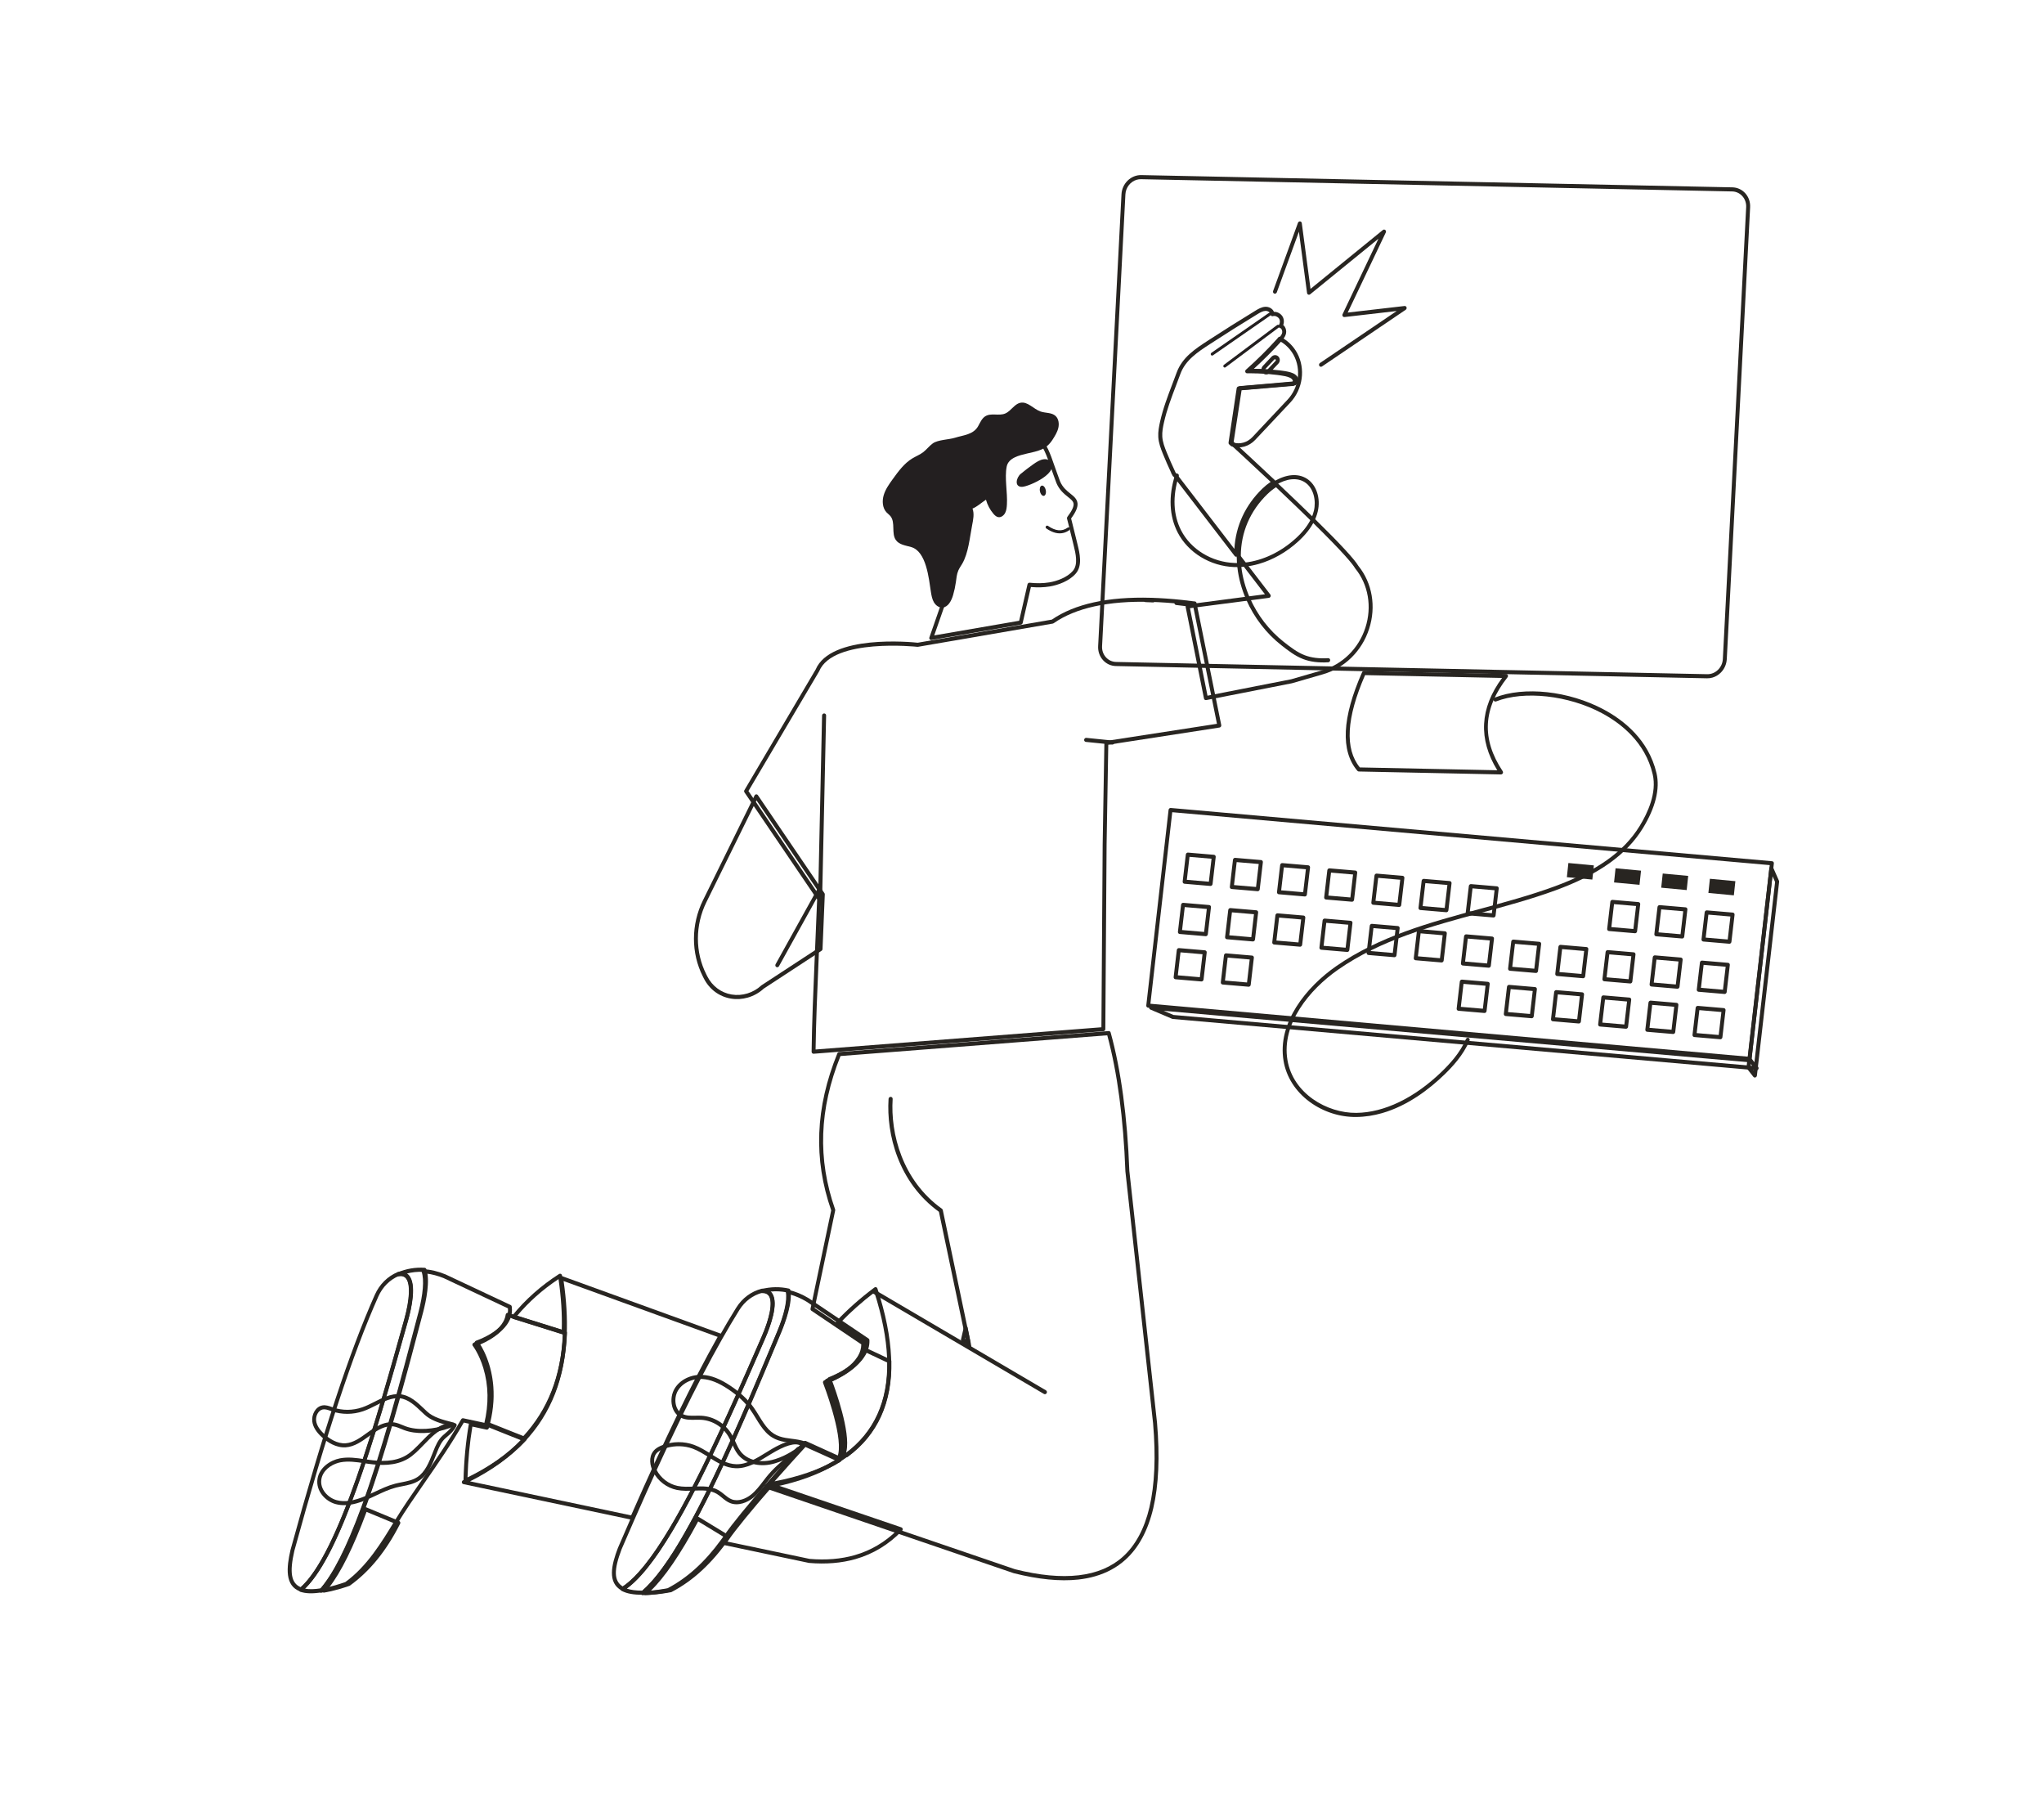 <?xml version="1.0" encoding="UTF-8"?> <svg xmlns="http://www.w3.org/2000/svg" width="629" height="555" viewBox="0 0 629 555" fill="none"> <path d="M526.974 208.471C526.433 208.627 525.867 208.701 525.294 208.689L343.399 204.92C341.857 204.888 340.437 204.233 339.404 203.073C338.371 201.914 337.848 200.39 337.933 198.782L345.115 59.771C345.286 56.452 348.016 53.806 351.204 53.871L533.099 57.639C534.641 57.671 536.062 58.329 537.094 59.486C538.127 60.646 538.65 62.17 538.565 63.778L531.381 202.789C531.298 204.396 530.62 205.897 529.469 207.009C528.747 207.711 527.892 208.208 526.974 208.471ZM349.817 55.303C347.903 55.852 346.432 57.644 346.321 59.796L339.14 198.806C339.073 200.077 339.487 201.283 340.305 202.201C341.12 203.118 342.244 203.637 343.463 203.661L525.358 207.429C526.577 207.455 527.75 206.984 528.659 206.102C529.567 205.219 530.106 204.036 530.169 202.764L537.351 63.753C537.417 62.482 537.004 61.277 536.186 60.358C535.371 59.442 534.247 58.922 533.028 58.899L351.135 55.132C350.681 55.122 350.238 55.182 349.817 55.303Z" fill="#282521"></path> <path d="M462.062 238.244C462.005 238.261 461.947 238.27 461.887 238.269L418.138 237.362C417.974 237.357 417.819 237.285 417.712 237.161C412.483 231.033 412.97 220.828 419.156 206.828C419.261 206.591 419.489 206.44 419.737 206.446L463.485 207.353C463.715 207.357 463.916 207.499 464.009 207.713C464.102 207.927 464.064 208.183 463.915 208.371C456.35 217.948 455.863 227.403 462.421 237.272C462.549 237.466 462.559 237.722 462.445 237.933C462.363 238.086 462.222 238.199 462.062 238.244ZM418.464 236.109L460.762 236.984C454.864 227.423 455.357 217.878 462.23 208.58L420.078 207.707C414.342 220.856 413.798 230.41 418.464 236.109Z" fill="#282521"></path> <path d="M336.959 484.98C335.329 485.447 333.602 485.781 331.78 485.978C326.193 486.583 319.537 485.927 312 484.028C311.984 484.025 311.97 484.019 311.954 484.016L235.573 457.929C235.321 457.843 235.158 457.593 235.174 457.315C235.186 457.085 235.315 456.881 235.504 456.774C235.567 456.738 235.638 456.71 235.709 456.698C244.187 455.18 251.283 452.694 256.801 449.306C257.361 448.96 257.753 448.275 257.97 447.262C259.296 440.976 253.354 425.683 253.295 425.528C253.232 425.366 253.237 425.182 253.31 425.018C253.383 424.857 253.517 424.73 253.68 424.672C253.773 424.638 263.039 421.277 264.77 415.467C264.951 414.86 265.043 414.24 265.046 413.616L249.684 403.27C249.477 403.131 249.379 402.873 249.433 402.62L255.785 372.379C250.272 356.569 250.894 340.765 257.683 324.072C257.776 323.845 257.982 323.689 258.217 323.671L341.166 317.222C341.447 317.201 341.699 317.381 341.776 317.659C344.972 329.263 346.908 343.593 347.532 360.251L356.046 437.692C356.94 448.146 356.554 456.998 354.896 464.022C353.276 470.878 350.397 476.213 346.337 479.878C343.728 482.231 340.586 483.939 336.959 484.98ZM312.346 482.801C327.355 486.576 338.528 485.275 345.555 478.932C349.412 475.451 352.157 470.345 353.713 463.759C355.338 456.873 355.716 448.158 354.836 437.862L346.32 360.413C346.319 360.398 346.318 360.383 346.317 360.368C345.707 344.026 343.828 329.95 340.734 318.523L258.65 324.904C252.105 341.204 251.564 356.641 256.99 372.08C257.028 372.191 257.036 372.311 257.011 372.431L250.71 402.431L265.991 412.725C266.149 412.831 266.247 413.011 266.256 413.212C266.295 414.086 266.184 414.962 265.931 415.811C264.268 421.393 256.883 424.741 254.659 425.637C255.791 428.643 260.425 441.504 259.157 447.499C258.863 448.884 258.271 449.858 257.392 450.397C252.265 453.545 245.827 455.928 238.232 457.498L312.346 482.801ZM245.435 446.76C245.238 446.817 245.023 446.772 244.866 446.619C244.624 446.383 244.619 445.984 244.854 445.726C244.854 445.726 244.856 445.725 244.856 445.723C244.954 445.614 245.046 445.512 245.131 445.42L245.175 445.373C245.41 445.116 245.795 445.099 246.035 445.335C246.275 445.571 246.28 445.971 246.045 446.228L245.728 446.577C245.645 446.666 245.544 446.729 245.435 446.76ZM298.234 413.814C298.087 413.856 297.932 413.841 297.794 413.768L296.021 412.806C295.781 412.676 295.661 412.393 295.725 412.114L296.569 408.447C296.635 408.157 296.885 407.945 297.17 407.941C297.454 407.935 297.698 408.136 297.755 408.424L298.685 413.055C298.734 413.296 298.642 413.549 298.45 413.7C298.384 413.755 298.312 413.792 298.234 413.814ZM297.017 411.897L297.225 412.009L297.116 411.468L297.017 411.897Z" fill="#282521"></path> <path d="M390.028 115.145C389.911 115.179 389.79 115.198 389.665 115.203C389.266 115.213 388.889 115.063 388.609 114.778C388.329 114.491 388.175 114.105 388.176 113.691C388.177 113.277 388.337 112.879 388.62 112.577L391.28 109.749C391.563 109.448 391.942 109.275 392.34 109.261C392.739 109.25 393.116 109.401 393.396 109.686C393.676 109.97 393.83 110.359 393.829 110.773C393.826 111.188 393.668 111.585 393.385 111.886L390.728 114.714C390.531 114.923 390.289 115.07 390.028 115.145ZM392.264 110.533C392.224 110.545 392.175 110.569 392.131 110.616L389.471 113.444C389.399 113.521 389.387 113.61 389.385 113.657C389.386 113.704 389.397 113.791 389.467 113.867C389.54 113.942 389.624 113.949 389.67 113.948C389.714 113.946 389.799 113.935 389.874 113.856L392.531 111.029C392.606 110.95 392.617 110.862 392.617 110.815C392.616 110.769 392.605 110.681 392.535 110.606C392.462 110.531 392.377 110.522 392.332 110.524C392.317 110.521 392.293 110.525 392.264 110.533Z" fill="#282521"></path> <path d="M387.363 173.502C385.982 173.898 384.585 174.177 383.195 174.332C382.484 174.412 381.772 174.458 381.076 174.472C380.596 174.48 380.199 174.478 379.827 174.463C372.429 174.205 365.587 170.02 362.395 163.802C359.804 158.752 359.527 152.645 361.594 146.141C361.699 145.808 362.043 145.619 362.36 145.717C362.676 145.815 362.846 146.167 362.741 146.499C360.781 152.668 361.032 158.439 363.467 163.185C366.466 169.033 372.919 172.969 379.91 173.211C380.261 173.224 380.638 173.227 381.095 173.218C381.754 173.205 382.433 173.16 383.108 173.086C388.572 172.476 394.098 169.855 398.669 165.706C400.845 163.733 402.442 161.701 403.421 159.665C403.821 158.836 404.127 157.991 404.326 157.153C405.052 154.133 404.316 150.143 401.507 148.355C399.178 146.872 395.93 147.191 392.594 149.228C392.3 149.408 391.933 149.309 391.773 149.011C391.61 148.713 391.718 148.326 392.01 148.149C395.747 145.865 399.449 145.548 402.165 147.278C405.112 149.152 406.482 153.322 405.499 157.417C405.276 158.349 404.941 159.283 404.498 160.196C403.447 162.384 401.746 164.552 399.447 166.638C395.842 169.911 391.661 172.27 387.363 173.502Z" fill="#282521"></path> <path d="M408.872 203.741C408.832 203.752 408.788 203.76 408.743 203.762C405.796 203.947 403.189 203.615 400.996 202.766C398.486 201.796 396.357 200.124 394.296 198.508C389.672 194.874 385.941 190.033 383.509 184.514C382.067 181.25 381.147 177.875 380.771 174.489C380.655 173.432 380.592 172.368 380.585 171.319C380.581 170.97 380.854 170.672 381.191 170.659C381.529 170.646 381.806 170.917 381.807 171.267C381.813 172.269 381.873 173.29 381.983 174.301C382.345 177.558 383.232 180.806 384.621 183.953C386.975 189.293 390.58 193.971 395.054 197.486C397.047 199.051 399.105 200.668 401.456 201.576C403.491 202.362 405.93 202.673 408.71 202.496C409.047 202.475 409.329 202.743 409.337 203.093C409.347 203.396 409.146 203.662 408.872 203.741Z" fill="#282521"></path> <path d="M382.952 137.386C381.666 137.755 380.292 137.747 378.978 137.32C378.899 137.294 378.826 137.252 378.764 137.195L378.247 136.717C378.099 136.58 378.028 136.372 378.059 136.162L380.565 119.445C380.61 119.146 380.849 118.917 381.137 118.891L397.68 117.502C397.735 117.445 397.783 117.381 397.807 117.325C397.839 117.256 397.862 117.174 397.815 117.034C397.711 116.732 397.34 116.386 396.913 116.196C396.047 115.811 395.053 115.644 394.112 115.506C393.765 115.455 393.424 115.407 393.084 115.364C392.146 115.243 391.196 115.142 390.264 115.066C389.894 115.037 389.523 115.009 389.153 114.988C387.785 114.902 386.422 114.856 384.985 114.85C384.587 114.848 384.184 114.849 383.779 114.853C383.526 114.856 383.303 114.691 383.223 114.444C383.14 114.197 383.218 113.918 383.414 113.744C386.684 110.849 389.842 107.723 392.797 104.461C393.008 104.232 393.183 104.025 393.339 103.83C393.522 103.598 393.829 103.523 394.08 103.649C394.225 103.721 394.364 103.796 394.505 103.872C395.479 104.417 396.371 105.096 397.158 105.897C397.941 106.691 398.615 107.602 399.166 108.608C401.796 113.467 400.933 119.734 397.063 123.851L386.263 135.342C385.319 136.343 384.174 137.035 382.952 137.386ZM379.491 136.149C381.583 136.778 383.837 136.142 385.405 134.473L396.205 122.983C399.69 119.275 400.467 113.633 398.099 109.258C397.605 108.352 396.997 107.531 396.29 106.814C395.589 106.1 394.797 105.493 393.932 105.006C393.847 105.106 393.755 105.208 393.659 105.313C391.048 108.196 388.278 110.976 385.412 113.587C386.732 113.6 387.997 113.646 389.264 113.724C389.64 113.746 390.019 113.775 390.399 113.804C391.352 113.884 392.318 113.986 393.273 114.107C393.618 114.151 393.969 114.198 394.321 114.25C395.341 114.4 396.424 114.583 397.422 115.026C397.996 115.283 398.702 115.823 398.96 116.568C399.108 116.996 399.084 117.434 398.897 117.836C398.75 118.156 398.518 118.392 398.31 118.579C398.208 118.671 398.083 118.727 397.949 118.737L381.686 120.103L379.307 135.976L379.491 136.149Z" fill="#282521"></path> <path d="M406.653 112.822C406.405 112.893 406.136 112.796 405.993 112.564C405.816 112.274 405.906 111.881 406.191 111.688L429.811 95.69L413.746 97.545C413.528 97.572 413.318 97.471 413.194 97.287C413.073 97.101 413.059 96.861 413.157 96.653L424.199 73.44L403.187 90.541C403.015 90.681 402.787 90.718 402.59 90.639C402.392 90.561 402.25 90.375 402.221 90.155L399.714 71.276L392.912 89.936C392.791 90.267 392.441 90.441 392.127 90.328C391.813 90.215 391.658 89.854 391.777 89.523L399.428 68.541C399.528 68.268 399.79 68.094 400.064 68.117C400.339 68.139 400.559 68.355 400.596 68.641L403.285 88.885L425.539 70.772C425.766 70.587 426.078 70.586 426.294 70.766C426.51 70.945 426.575 71.263 426.448 71.528L414.729 96.166L432.214 94.148C432.494 94.114 432.751 94.285 432.838 94.559C432.925 94.833 432.818 95.14 432.578 95.302L406.826 112.743C406.771 112.777 406.712 112.805 406.653 112.822Z" fill="#282521"></path> <path d="M339.682 317.246C339.644 317.257 339.603 317.263 339.564 317.267L338.219 317.372L250.389 324.202C250.223 324.216 250.061 324.156 249.941 324.04C249.821 323.924 249.755 323.759 249.757 323.587C249.846 315.467 250.269 305.042 250.77 293.246L250.966 288.582C251.13 284.705 251.298 280.737 251.459 276.729L246.998 270.157L229.095 243.79C228.957 243.589 228.951 243.316 229.08 243.097L251.002 205.979C255.636 195.1 280.482 197.539 282.408 197.746L323.694 190.631C330.711 185.8 340.983 183.54 354.223 183.919C354.957 183.941 355.71 183.969 356.521 184.009C357.365 184.052 358.137 184.097 358.881 184.151C360.459 184.258 362.112 184.404 363.785 184.585C365.043 184.719 366.308 184.872 367.548 185.035L367.565 185.033C367.87 184.995 368.147 185.2 368.209 185.509L375.813 223.063C375.848 223.235 375.81 223.417 375.712 223.564C375.613 223.712 375.458 223.811 375.29 223.836L341.051 229.126L340.532 259.757L340.138 316.62C340.143 316.916 339.948 317.169 339.682 317.246ZM250.979 322.895L338.938 316.056L339.326 259.786L339.853 228.596C339.86 228.28 340.09 228.009 340.391 227.962L374.497 222.692L367.119 186.252C365.966 186.103 364.792 185.963 363.624 185.837C361.964 185.66 360.329 185.514 358.764 185.408C358.025 185.356 357.261 185.311 356.426 185.267C355.626 185.23 354.88 185.2 354.154 185.178C341.101 184.805 331.034 187.016 324.235 191.749C324.16 191.802 324.077 191.836 323.99 191.851L282.491 199.001C282.436 199.011 282.381 199.012 282.327 199.007C282.068 198.977 256.399 196.242 252.097 206.491C252.086 206.518 252.072 206.545 252.056 206.573L230.321 243.371L252.576 276.146C252.65 276.257 252.688 276.389 252.683 276.525C252.519 280.607 252.348 284.649 252.182 288.593L251.987 293.257C251.496 304.723 251.083 314.892 250.979 322.895Z" fill="#282521"></path> <path d="M143.381 456.137C143.197 456.19 143.003 456.153 142.857 456.034C142.711 455.915 142.626 455.733 142.633 455.537C142.786 449.331 143.342 443.455 144.29 438.07C144.32 437.899 144.415 437.747 144.554 437.648C144.694 437.548 144.864 437.512 145.025 437.546L149.419 438.488C149.455 438.343 149.495 438.19 149.533 438.021C149.576 437.843 149.691 437.688 149.849 437.602C150.006 437.515 150.189 437.502 150.352 437.566L161.748 442.113C161.933 442.187 162.07 442.355 162.108 442.561C162.146 442.765 162.084 442.982 161.942 443.134C157.174 448.217 150.96 452.579 143.473 456.101C143.441 456.117 143.411 456.129 143.381 456.137ZM145.366 438.916C144.548 443.77 144.045 449.019 143.869 454.548C150.492 451.332 156.058 447.438 160.437 442.958L150.531 439.003C150.497 439.134 150.463 439.26 150.429 439.381C150.34 439.707 150.022 439.912 149.707 439.845L145.366 438.916Z" fill="#282521"></path> <path d="M173.591 410.588C173.483 410.619 173.365 410.619 173.256 410.585L157.89 405.775C157.697 405.716 157.55 405.559 157.497 405.356C157.445 405.155 157.491 404.934 157.624 404.771C161.627 399.839 166.473 395.532 172.033 391.969C172.205 391.857 172.418 391.84 172.598 391.923C172.779 392.006 172.907 392.177 172.937 392.382C173.908 398.689 174.284 404.611 174.054 409.985C174.045 410.182 173.948 410.369 173.792 410.486C173.73 410.535 173.662 410.567 173.591 410.588ZM159.142 404.837L172.873 409.134C173.018 404.333 172.684 399.095 171.875 393.538C167.025 396.748 162.748 400.543 159.142 404.837Z" fill="#282521"></path> <path d="M99.133 489.881C99.112 489.888 99.088 489.894 99.066 489.896C96.244 490.363 94.056 490.305 92.38 489.716C92.174 489.645 92.023 489.458 91.991 489.233C91.956 489.008 92.043 488.777 92.216 488.629C104.116 478.486 115.816 436.613 124.358 406.039C126.115 399.751 126.314 394.995 124.892 393.319C124.375 392.711 123.627 392.5 122.604 392.676C122.295 392.731 122.006 392.535 121.931 392.223C121.855 391.91 122.021 391.584 122.314 391.463C125.027 390.339 127.845 389.864 130.684 390.057C130.921 390.072 131.122 390.229 131.199 390.46C132.422 394.034 131.119 400.243 130.236 403.626C120.198 441.965 110.287 477.397 99.432 489.689C99.353 489.782 99.247 489.849 99.133 489.881ZM93.861 488.785C95.157 489.016 96.777 488.979 98.697 488.679C109.3 476.446 119.111 441.33 129.06 403.335C130.427 398.103 130.823 393.762 130.165 391.304C128.463 391.228 126.773 391.408 125.112 391.842C125.371 392.008 125.607 392.217 125.82 392.466C128.175 395.238 126.648 402.36 125.53 406.36C115.087 443.725 104.8 478.125 93.861 488.785Z" fill="#282521"></path> <path d="M92.789 489.661C92.673 489.694 92.549 489.693 92.432 489.651C87.561 487.943 88.165 482.224 89.398 476.86C89.401 476.851 89.402 476.843 89.405 476.832C99.257 440.908 107.499 415.971 115.34 398.359C116.771 395.142 119.271 392.662 122.377 391.375C122.419 391.357 122.462 391.345 122.505 391.338C123.95 391.088 125.084 391.436 125.881 392.373C128.237 395.146 126.71 402.27 125.592 406.271C114.862 444.666 104.297 479.926 93.018 489.538C92.953 489.593 92.872 489.637 92.789 489.661ZM90.582 477.128C89.048 483.81 89.612 487.1 92.541 488.326C104.352 477.779 115.943 436.301 124.426 405.95C126.184 399.661 126.383 394.903 124.96 393.227C124.454 392.631 123.725 392.418 122.737 392.573C119.965 393.741 117.733 395.972 116.448 398.855C108.634 416.407 100.414 441.278 90.582 477.128Z" fill="#282521"></path> <path d="M161.199 443.335C161.076 443.371 160.944 443.367 160.821 443.319L149.362 438.743C149.083 438.633 148.933 438.325 149.007 438.017C150.447 432.019 150.356 426.26 148.732 420.904C147.41 416.545 145.526 414.12 145.507 414.094C145.381 413.932 145.342 413.712 145.406 413.509C145.469 413.306 145.625 413.144 145.82 413.08C145.909 413.052 154.82 410.092 155.618 404.463C155.645 404.278 155.747 404.111 155.902 404.007C156.054 403.903 156.242 403.875 156.413 403.928L174.069 409.452C174.325 409.532 174.495 409.782 174.483 410.064C173.91 423.627 169.657 434.452 161.482 443.163C161.405 443.245 161.305 443.305 161.199 443.335ZM150.312 437.749L160.915 441.985C168.582 433.675 172.619 423.375 173.249 410.528L156.679 405.343C155.443 410.293 149.23 413.115 146.962 413.992C147.652 415.051 148.915 417.259 149.893 420.485C151.535 425.906 151.677 431.711 150.312 437.749Z" fill="#282521"></path> <path d="M314.259 192.151C314.238 192.157 314.217 192.163 314.195 192.167L286.654 196.915C286.443 196.952 286.233 196.872 286.1 196.702C285.967 196.535 285.931 196.304 286.005 196.093L293.778 173.799C291.106 172.551 288.918 171.125 287.096 169.45C284.159 166.744 281.861 163.048 280.455 158.758C278.758 153.574 278.482 146.367 282.798 141.687C287.763 136.299 294.896 134.395 301.774 132.908L301.979 132.865C307.274 131.723 315.278 129.996 319.643 134.05C322.078 136.315 323.313 139.903 324.4 143.07C324.704 143.955 324.992 144.788 325.297 145.582C325.651 146.515 325.954 147.343 326.223 148.116C327.022 149.975 328.281 150.982 329.392 151.872C330.449 152.715 331.445 153.514 331.583 154.837C331.709 156.041 331.099 157.49 329.609 159.517C329.71 159.906 329.809 160.296 329.907 160.69C330.363 162.485 330.81 164.318 331.241 166.092L331.44 166.909C331.481 167.082 331.526 167.264 331.572 167.448C332.252 170.212 333.185 173.998 331.035 176.479C329.065 178.755 325.618 180.015 323.05 180.432C321.218 180.731 319.313 180.786 317.241 180.601L314.706 191.672C314.652 191.903 314.479 192.088 314.259 192.151ZM287.49 195.495L313.624 190.989L316.189 179.787C316.263 179.47 316.552 179.251 316.862 179.285C319.041 179.52 321.016 179.486 322.902 179.179C325.259 178.794 328.398 177.665 330.147 175.644C331.846 173.682 331.008 170.28 330.395 167.793C330.348 167.604 330.303 167.422 330.261 167.244L330.064 166.435C329.632 164.666 329.188 162.836 328.732 161.042C328.609 160.55 328.485 160.063 328.358 159.576C328.308 159.383 328.349 159.171 328.472 159.011C329.847 157.189 330.47 155.881 330.379 155.01C330.295 154.208 329.6 153.651 328.635 152.88C327.472 151.95 326.024 150.792 325.106 148.64C325.101 148.626 325.095 148.614 325.092 148.6C324.827 147.833 324.525 147.01 324.171 146.082C323.86 145.269 323.569 144.424 323.261 143.53C322.168 140.351 321.04 137.066 318.823 135.003C314.899 131.358 307.253 133.008 302.193 134.101L301.989 134.144C295.302 135.589 288.381 137.43 283.666 142.543C279.741 146.802 280.031 153.479 281.613 158.311C282.954 162.401 285.136 165.923 287.924 168.487C289.764 170.18 292.015 171.611 294.801 172.864C295.088 172.992 295.223 173.33 295.114 173.642L287.49 195.495Z" fill="#282521"></path> <path d="M327.414 163.913C325.759 164.386 323.932 163.94 321.967 162.579C321.762 162.438 321.713 162.146 321.857 161.928C322 161.71 322.283 161.65 322.489 161.791C324.824 163.408 326.808 163.588 328.552 162.337C328.762 162.188 329.044 162.238 329.181 162.45C329.319 162.663 329.26 162.956 329.051 163.106C328.527 163.482 327.981 163.751 327.414 163.913Z" fill="#231F20"></path> <path d="M321.035 146.987C323.227 145.473 324.698 143.558 323.017 141.812C322.556 141.332 321.87 141.222 321.244 141.293C320.044 141.431 318.965 142.138 317.946 142.856C316.64 143.78 315.366 144.754 314.121 145.779C312.722 146.93 312.062 149.834 314.514 149.786C315.537 149.768 318.697 148.605 321.035 146.987Z" fill="#231F20"></path> <path d="M321.794 150.73C321.996 151.592 321.768 152.404 321.283 152.543C320.798 152.682 320.242 152.097 320.039 151.233C319.837 150.371 320.065 149.559 320.55 149.42C321.035 149.281 321.591 149.869 321.794 150.73Z" fill="#231F20"></path> <path d="M230.113 306.923C228.432 307.405 226.658 307.523 224.924 307.233C221.322 306.635 218.28 304.366 216.578 301.008L216.275 300.404C212.628 293.206 212.641 284.46 216.308 277.013L232.191 244.754C232.291 244.554 232.481 244.418 232.693 244.397C232.906 244.375 233.11 244.472 233.233 244.651L253.706 274.792C253.78 274.903 253.819 275.035 253.813 275.173C253.648 279.275 253.477 283.338 253.31 287.304L253.113 291.992C253.105 292.205 252.992 292.404 252.817 292.52L235.029 304.166C233.608 305.47 231.915 306.406 230.113 306.923ZM232.803 246.252L217.386 277.561C213.901 284.639 213.891 292.948 217.355 299.787L217.659 300.39C219.187 303.405 221.92 305.444 225.154 305.981C228.404 306.522 231.811 305.48 234.27 303.195C234.297 303.169 234.325 303.148 234.356 303.129L251.908 291.639L252.092 287.293C252.257 283.396 252.426 279.407 252.588 275.378L251.349 273.555L232.803 246.252Z" fill="#282521"></path> <path d="M194.695 467.563C194.606 467.589 194.509 467.593 194.414 467.574L142.592 456.615C142.338 456.561 142.15 456.34 142.127 456.07C142.106 455.798 142.254 455.538 142.496 455.425C149.847 451.966 155.939 447.691 160.602 442.72C168.514 434.292 172.63 423.794 173.187 410.626C173.412 405.349 173.042 399.526 172.085 393.315C172.05 393.102 172.124 392.882 172.282 392.73C172.451 392.57 172.689 392.515 172.898 392.592L221.951 410.371C222.119 410.432 222.248 410.568 222.307 410.741C222.365 410.913 222.345 411.11 222.253 411.272C214.387 425.15 205.506 443.445 195.101 467.203C195.023 467.383 194.87 467.513 194.695 467.563ZM144.644 455.757L194.211 466.237C204.381 443.042 213.101 425.062 220.844 411.318L173.439 394.137C174.289 400.036 174.612 405.58 174.396 410.639C173.826 424.14 169.593 434.916 161.453 443.585C157.042 448.29 151.393 452.377 144.644 455.757Z" fill="#282521"></path> <path d="M263.287 479.672C258.967 480.908 254.144 481.308 248.955 480.859C248.932 480.858 248.909 480.854 248.885 480.848L222.685 475.329C222.485 475.288 222.324 475.142 222.257 474.942C222.187 474.744 222.222 474.52 222.349 474.348C222.633 473.96 222.913 473.567 223.19 473.171C225.803 469.436 230.512 463.682 237.188 456.064C237.364 455.865 237.64 455.796 237.874 455.899C238.108 456.002 238.251 456.246 238.227 456.515C238.225 456.541 238.221 456.566 238.22 456.592L277.389 469.923C277.585 469.988 277.729 470.157 277.773 470.366C277.817 470.574 277.754 470.795 277.604 470.952C273.553 475.178 268.737 478.113 263.287 479.672ZM249.13 479.616C254.163 480.048 258.831 479.661 263.004 478.468C267.929 477.059 272.317 474.48 276.06 470.799L237.407 457.645C231.191 464.763 226.62 470.367 224.157 473.887C224.061 474.025 223.963 474.161 223.868 474.296L249.13 479.616Z" fill="#282521"></path> <path d="M380.561 171.267C380.328 171.334 380.083 171.256 379.934 171.063L361.22 146.707C361.065 146.663 360.931 146.554 360.853 146.396C360.813 146.309 360.769 146.22 360.728 146.131L360.653 145.973L360.544 145.832C360.467 145.73 360.422 145.604 360.418 145.475C359.513 143.542 358.664 141.61 357.896 139.728C357.196 138.019 356.559 136.33 356.442 134.474C356.338 132.826 356.667 131.179 356.983 129.765C357.898 125.68 359.364 121.834 360.782 118.114C361.215 116.978 361.663 115.804 362.091 114.631C363.804 109.946 367.814 107.336 371.691 104.811C376.485 101.69 381.4 98.592 386.303 95.604C387.155 95.084 388.212 94.437 389.405 94.387C390.449 94.342 391.614 94.915 392.028 95.943C392.978 95.895 393.997 96.387 394.585 97.233C395.124 98.007 395.223 99.079 394.891 99.998C395.07 100.137 395.231 100.314 395.367 100.527C395.751 101.13 395.894 101.93 395.742 102.617C395.608 103.221 395.309 103.794 394.803 104.425C394.626 104.648 394.426 104.88 394.192 105.133C391.551 108.035 388.749 110.834 385.852 113.464C387.183 113.472 388.458 113.513 389.735 113.586C390.114 113.607 390.496 113.634 390.879 113.662C391.839 113.738 392.813 113.837 393.775 113.954C394.123 113.997 394.477 114.043 394.832 114.094C395.859 114.24 396.95 114.419 397.955 114.86C398.533 115.115 399.243 115.655 399.5 116.401C399.648 116.827 399.623 117.266 399.435 117.67C399.284 117.994 399.05 118.231 398.842 118.419C398.739 118.511 398.612 118.569 398.477 118.579L382.078 120.014L379.63 135.944L379.911 136.201C381.762 137.898 386.687 142.432 392.447 147.858C392.588 147.992 392.656 148.188 392.632 148.39C392.608 148.592 392.492 148.772 392.321 148.876C391.255 149.528 390.209 150.341 389.299 151.221C383.86 156.482 381 163.192 381.032 170.625C381.034 170.896 380.866 171.147 380.619 171.245C380.599 171.256 380.58 171.261 380.561 171.267ZM361.803 145.478C361.867 145.512 361.926 145.558 361.973 145.617L361.994 145.642C362 145.648 362.005 145.655 362.009 145.661L379.857 168.884C380.258 161.797 383.221 155.408 388.486 150.316C389.272 149.555 390.121 148.866 391.016 148.259C385.518 143.088 380.868 138.807 379.084 137.169L378.563 136.69C378.414 136.553 378.343 136.344 378.375 136.134L380.954 119.357C381.001 119.057 381.242 118.826 381.533 118.799L398.215 117.34C398.27 117.282 398.319 117.219 398.343 117.162L398.345 117.159C398.376 117.095 398.4 117.011 398.352 116.871C398.248 116.567 397.876 116.222 397.446 116.034C396.574 115.65 395.572 115.487 394.624 115.352C394.274 115.302 393.93 115.256 393.588 115.214C392.643 115.097 391.685 114.999 390.746 114.927C390.374 114.899 389.999 114.872 389.626 114.852C388.247 114.771 386.873 114.731 385.425 114.731C385.023 114.73 384.617 114.732 384.209 114.738C383.954 114.742 383.73 114.578 383.649 114.33C383.567 114.083 383.646 113.802 383.844 113.628C387.15 110.711 390.344 107.563 393.333 104.28C393.546 104.049 393.724 103.841 393.882 103.645C394.256 103.177 394.47 102.776 394.559 102.384C394.636 102.038 394.548 101.574 394.345 101.258C394.277 101.152 394.136 100.969 393.945 100.936C393.741 100.901 393.572 100.763 393.497 100.563C393.421 100.366 393.451 100.136 393.573 99.958C393.961 99.387 393.969 98.549 393.59 98.002C393.174 97.404 392.328 97.067 391.743 97.263C391.567 97.322 391.378 97.298 391.227 97.196C391.076 97.093 390.981 96.925 390.966 96.737C390.912 96.06 390.104 95.622 389.412 95.653C388.599 95.687 387.824 96.122 386.899 96.689C382.007 99.671 377.102 102.762 372.32 105.874C368.624 108.281 364.801 110.769 363.243 115.035C362.811 116.215 362.361 117.394 361.928 118.535C360.462 122.381 359.078 126.011 358.184 130.001C357.888 131.326 357.58 132.866 357.671 134.339C357.776 136.002 358.376 137.584 359.032 139.194C359.823 141.127 360.697 143.116 361.633 145.106C361.652 145.142 361.664 145.183 361.675 145.221C361.697 145.251 361.718 145.284 361.734 145.321L361.803 145.478Z" fill="#282521"></path> <path d="M407.134 207.449L397.603 210.208C397.587 210.213 397.57 210.218 397.551 210.221L371.187 215.392C370.868 215.453 370.568 215.25 370.503 214.924L364.857 186.736C364.822 186.562 364.862 186.377 364.966 186.227C365.07 186.078 365.229 185.98 365.401 185.959L389.262 182.834L380.737 171.729C380.657 171.622 380.611 171.49 380.612 171.353C380.58 163.587 383.561 156.581 389.229 151.088C390.216 150.131 391.3 149.289 392.456 148.581C392.688 148.439 392.977 148.464 393.168 148.647C397.522 152.757 401.458 156.538 404.866 159.886C412.348 167.233 416.769 172.013 418.013 174.099C422.29 179.389 423.528 186.625 421.321 193.466C419.123 200.283 413.818 205.514 407.134 207.449ZM397.35 208.986L406.854 206.235C413.129 204.418 418.108 199.51 420.174 193.106C422.251 186.67 421.082 179.861 417.047 174.896C417.029 174.873 417.011 174.847 416.998 174.823C416.2 173.465 413.302 169.936 404.017 160.815C400.697 157.556 396.88 153.886 392.662 149.902C391.737 150.505 390.84 151.22 390.045 151.992C384.694 157.176 381.857 163.772 381.832 171.083L390.91 182.909C391.047 183.084 391.073 183.33 390.984 183.543C390.894 183.755 390.701 183.91 390.48 183.937L366.191 187.119L371.582 214.041L397.35 208.986Z" fill="#282521"></path> <path d="M373.135 109.38C372.953 109.433 372.755 109.365 372.648 109.198C372.514 108.988 372.575 108.696 372.788 108.549L390.481 96.269C390.694 96.122 390.973 96.174 391.108 96.386C391.242 96.596 391.181 96.888 390.968 97.035L373.275 109.315C373.229 109.343 373.184 109.366 373.135 109.38Z" fill="#231F20"></path> <path d="M377.007 113.063C376.829 113.114 376.637 113.052 376.527 112.893C376.386 112.687 376.438 112.394 376.644 112.239L392.993 100.014C393.199 99.861 393.481 99.902 393.624 100.108C393.765 100.314 393.714 100.606 393.508 100.762L377.159 112.986C377.109 113.021 377.061 113.047 377.007 113.063Z" fill="#231F20"></path> <path d="M354.97 185.319C354.909 185.336 354.845 185.344 354.779 185.34C353.98 185.301 353.24 185.273 352.515 185.252C352.182 185.242 351.93 184.956 351.951 184.61C351.972 184.264 352.259 183.992 352.588 184.001C353.346 184.021 354.116 184.052 354.878 184.089C355.21 184.105 355.456 184.4 355.43 184.744C355.408 185.024 355.218 185.248 354.97 185.319Z" fill="#282521"></path> <path d="M366.041 186.562C366.01 186.571 365.982 186.576 365.95 186.58L365.86 186.591C365.812 186.597 365.761 186.596 365.712 186.589C364.463 186.424 363.189 186.272 361.922 186.138C361.594 186.103 361.361 185.797 361.405 185.452C361.45 185.108 361.754 184.859 362.084 184.893C363.311 185.023 364.569 185.172 365.83 185.336L365.847 185.334C366.144 185.298 366.414 185.491 366.484 185.787L366.485 185.789C366.526 185.965 366.49 186.153 366.388 186.306C366.306 186.432 366.182 186.522 366.041 186.562Z" fill="#282521"></path> <path d="M245.446 455.348C242.912 456.072 240.216 456.69 237.368 457.196C237.196 457.227 237.019 457.185 236.887 457.072C236.741 456.947 236.656 456.759 236.672 456.559C236.685 456.371 236.703 456.182 236.718 455.993C236.73 455.854 236.787 455.722 236.877 455.619C240.734 451.227 244.302 447.303 246.086 445.354L246.139 445.295C246.179 445.251 246.219 445.209 246.256 445.167L246.564 444.831C246.818 444.553 247.013 444.341 247.14 444.203L247.218 444.119C247.282 444.05 247.317 444.011 247.317 444.011C247.497 443.821 247.768 443.762 247.997 443.866L258.61 448.655C258.814 448.748 258.947 448.953 258.954 449.184C258.962 449.417 258.842 449.639 258.645 449.759C254.924 452.035 250.505 453.904 245.446 455.348ZM238.36 455.755C245.714 454.344 251.979 452.182 257.014 449.312L247.869 445.186C247.755 445.308 247.605 445.474 247.424 445.671L247.11 446.015C247.073 446.056 247.041 446.091 247.007 446.129L246.948 446.194C245.26 448.039 241.975 451.651 238.36 455.755Z" fill="#282521"></path> <path d="M257.89 450.092C257.631 450.166 257.349 450.058 257.211 449.808C257.046 449.507 257.152 449.116 257.448 448.934C258.012 448.587 258.409 447.898 258.625 446.882C259.961 440.572 253.981 425.218 253.922 425.062C253.858 424.9 253.863 424.715 253.936 424.551C254.01 424.388 254.145 424.261 254.309 424.203C254.403 424.169 263.731 420.793 265.473 414.96C265.655 414.351 265.748 413.728 265.751 413.102L257.414 407.499C257.263 407.399 257.165 407.231 257.149 407.042C257.132 406.853 257.197 406.664 257.327 406.525C260.812 402.837 264.762 399.335 269.07 396.122C269.228 396.004 269.428 395.968 269.611 396.025C269.793 396.083 269.936 396.225 269.997 396.412C272.522 404.138 273.94 411.253 274.212 417.556C274.212 417.556 274.212 417.556 274.212 417.558C274.228 417.927 274.242 418.29 274.248 418.654C274.546 431.468 270.015 441.402 260.786 448.18C259.928 448.813 259.004 449.433 258.044 450.022C257.996 450.054 257.945 450.076 257.89 450.092ZM255.296 425.166C256.435 428.184 261.098 441.096 259.821 447.115C259.799 447.215 259.779 447.313 259.752 447.407C259.87 447.323 259.985 447.238 260.1 447.153C268.96 440.645 273.306 431.081 273.022 418.725C273.015 418.369 273.003 418.014 272.987 417.655C272.73 411.685 271.419 404.961 269.091 397.651C265.319 400.517 261.838 403.603 258.721 406.84L266.701 412.203C266.861 412.309 266.959 412.49 266.968 412.691C267.007 413.569 266.896 414.448 266.641 415.3C264.967 420.907 257.532 424.269 255.296 425.166Z" fill="#282521"></path> <path d="M260.71 448.305C260.563 448.347 260.405 448.332 260.269 448.257L259.055 447.588C258.82 447.46 258.7 447.184 258.759 446.909C260.09 440.616 254.137 425.305 254.078 425.153C254.015 424.991 254.02 424.807 254.093 424.643C254.166 424.481 254.3 424.354 254.464 424.296C254.557 424.262 263.836 420.897 265.569 415.081C265.624 414.904 265.746 414.757 265.909 414.676C266.072 414.595 266.256 414.595 266.416 414.671L273.956 418.219C274.161 418.317 274.293 418.524 274.299 418.763C274.593 431.542 270.09 441.448 260.909 448.206C260.847 448.252 260.779 448.285 260.71 448.305ZM260.032 446.674L260.534 446.952C269.048 440.54 273.267 431.214 273.085 419.225L266.488 416.121C264.447 421.293 257.574 424.403 255.441 425.262C256.548 428.189 260.982 440.496 260.032 446.674Z" fill="#282521"></path> <path d="M205.737 489.869C205.718 489.874 205.699 489.88 205.68 489.883C202.615 490.448 199.943 490.745 197.742 490.77C197.486 490.773 197.262 490.609 197.18 490.358C197.099 490.106 197.179 489.829 197.38 489.657C201.333 486.288 205.719 480.318 210.79 471.405C211.601 469.977 212.447 468.44 213.306 466.84C213.314 466.828 213.322 466.812 213.33 466.8C220.957 452.55 229.048 433.783 235.958 417.299C237.025 414.761 238.079 412.228 239.13 409.707C241.308 404.474 242.291 400.056 241.825 397.586C241.786 397.376 241.852 397.155 242.002 397.003C242.152 396.849 242.366 396.785 242.565 396.829C244.684 397.302 246.814 398.177 248.893 399.432C248.902 399.437 248.91 399.443 248.917 399.449L267.288 411.822C267.446 411.927 267.543 412.107 267.552 412.306C267.59 413.177 267.481 414.049 267.229 414.894C265.574 420.451 258.222 423.785 256.008 424.676C257.135 427.67 261.748 440.474 260.486 446.443C260.193 447.821 259.604 448.791 258.729 449.327C258.557 449.431 258.352 449.446 258.175 449.367L247.881 444.694C247.67 444.923 247.354 445.268 246.951 445.713C243.75 449.234 240.552 452.82 237.703 456.083C231.118 463.623 226.284 469.548 223.725 473.22C223.44 473.626 223.155 474.029 222.865 474.429C217.749 481.477 212.181 486.513 205.845 489.827C205.813 489.842 205.774 489.858 205.737 489.869ZM199.424 489.445C201.182 489.329 203.191 489.067 205.418 488.659C211.541 485.436 216.938 480.538 221.914 473.685C222.199 473.292 222.48 472.898 222.759 472.499C225.384 468.732 230.117 462.93 236.826 455.248C239.679 451.979 242.883 448.386 246.089 444.858C246.875 443.994 247.325 443.505 247.325 443.505C247.505 443.308 247.781 443.25 248.014 443.354L258.387 448.061C258.816 447.684 259.125 447.061 259.307 446.205C260.627 439.948 254.712 424.722 254.653 424.567C254.59 424.406 254.595 424.223 254.667 424.06C254.74 423.899 254.874 423.773 255.036 423.716C255.129 423.681 264.353 420.335 266.075 414.551C266.255 413.947 266.347 413.329 266.35 412.708L248.25 400.516C246.561 399.499 244.844 398.747 243.132 398.274C243.362 401.989 241.464 407.227 240.239 410.172C239.189 412.693 238.132 415.229 237.066 417.767C229.79 435.126 222.004 453.155 214.363 467.421C214.355 467.434 214.346 467.449 214.339 467.462C213.485 469.058 212.64 470.592 211.828 472.017C207.221 480.118 203.147 485.843 199.424 489.445Z" fill="#282521"></path> <path d="M197.996 490.624C197.947 490.638 197.893 490.646 197.841 490.648C195.007 490.686 192.871 490.298 191.308 489.459C191.115 489.356 190.994 489.151 190.994 488.923C190.993 488.694 191.109 488.479 191.3 488.359C204.386 480.101 221.699 440.364 234.343 411.347C236.945 405.38 237.802 400.696 236.641 398.816C236.219 398.134 235.514 397.814 234.488 397.835C234.177 397.841 233.923 397.605 233.893 397.283C233.863 396.964 234.07 396.665 234.375 396.588C237.193 395.884 240.022 395.839 242.779 396.457C243.008 396.508 243.183 396.695 243.229 396.934C243.929 400.661 241.788 406.619 240.447 409.84C225.254 446.327 210.594 479.953 198.234 490.498C198.159 490.556 198.079 490.6 197.996 490.624ZM192.891 488.761C194.129 489.185 195.723 489.394 197.648 489.385C209.754 478.86 224.272 445.533 239.329 409.371C241.399 404.39 242.393 400.148 242.09 397.612C240.432 397.279 238.749 397.203 237.058 397.381C237.289 397.585 237.492 397.826 237.663 398.104C239.585 401.209 237.097 408.038 235.442 411.833C219.989 447.3 205.104 479.846 192.891 488.761Z" fill="#282521"></path> <path d="M191.773 489.431C191.629 489.472 191.472 489.457 191.34 489.386C186.801 486.957 188.191 481.383 190.147 476.249C190.15 476.241 190.153 476.232 190.159 476.223C191.357 473.434 192.613 470.536 193.894 467.612C204.349 443.732 213.277 425.336 221.193 411.37C223.015 408.155 224.811 405.123 226.536 402.352C228.39 399.381 231.186 397.304 234.414 396.493C234.457 396.483 234.5 396.476 234.546 396.476C235.995 396.445 237.059 396.964 237.708 398.013C239.631 401.117 237.142 407.948 235.486 411.744C234.866 413.17 234.241 414.603 233.612 416.037C225.456 434.696 216.008 455.85 207.122 470.752C201.308 480.492 196.341 486.578 191.935 489.358C191.88 489.392 191.828 489.415 191.773 489.431ZM191.268 476.695C188.832 483.087 188.926 486.433 191.628 488.091C195.786 485.336 200.521 479.447 206.093 470.114C214.942 455.279 224.368 434.171 232.508 415.55C233.134 414.115 233.759 412.684 234.38 411.258C236.982 405.289 237.843 400.606 236.679 398.727C236.265 398.06 235.582 397.736 234.591 397.745C231.71 398.483 229.208 400.358 227.547 403.022C225.831 405.774 224.043 408.791 222.232 411.989C214.343 425.914 205.433 444.272 194.996 468.11C193.718 471.022 192.463 473.913 191.268 476.695Z" fill="#282521"></path> <path d="M310.722 126.294C310.297 126.67 309.85 127.003 309.345 127.218C307.367 128.063 304.925 126.912 303.121 128.125C302.117 128.799 301.614 130.019 301.017 131.096C299.547 133.745 296.448 133.875 293.91 134.67C291.95 135.287 288.645 135.275 287.05 136.415C285.98 137.181 285.172 138.292 284.127 139.098C283.086 139.902 281.854 140.37 280.736 141.048C278.254 142.556 276.451 145.019 274.721 147.416C273.619 148.944 272.493 150.511 271.951 152.324C271.408 154.137 271.553 156.269 272.782 157.605C273.186 158.043 273.69 158.381 274.06 158.854C275.579 160.798 274.26 164.081 275.661 166.122C276.688 167.617 278.704 167.814 280.418 168.316C285.084 169.682 285.819 177.949 286.466 182.102C286.64 183.222 286.843 184.367 287.407 185.323C287.973 186.278 288.986 187.02 290.081 186.918C291.783 186.762 292.79 184.816 293.291 183.103C293.672 181.803 293.959 180.476 294.148 179.136C294.319 177.907 294.416 176.645 294.915 175.503C295.227 174.786 295.688 174.148 296.083 173.477C298.018 170.193 298.426 165.338 299.148 161.622C299.478 159.932 299.877 158.042 299.268 156.474C300.731 155.872 302.069 154.622 303.408 153.74C303.86 155.348 304.656 156.842 305.716 158.083C306.124 158.56 306.612 159.022 307.226 159.113C308.07 159.239 308.91 158.596 309.319 157.799C309.73 157.002 309.805 156.078 309.86 155.185C310.078 151.562 309.092 147.034 309.791 143.548C310.335 140.821 313.76 140.088 315.918 139.567C319.252 138.766 321.814 138.545 323.915 135.253C324.635 134.123 325.369 132.963 325.676 131.656C325.983 130.349 325.773 128.846 324.83 127.975C323.629 126.87 321.757 127.132 320.224 126.61C318.016 125.853 316.231 123.396 313.924 123.936C312.644 124.241 311.749 125.387 310.722 126.294Z" fill="#231F20"></path> <path d="M103.394 488.97C101.746 489.443 100.24 489.792 98.899 490.013C98.644 490.055 98.398 489.928 98.282 489.694C98.167 489.459 98.207 489.169 98.382 488.971C102.413 484.4 106.558 476.24 111.054 464.024C111.06 464.007 111.066 463.992 111.073 463.977C117.262 447.167 123.212 424.987 128.778 403.707C130.213 398.209 130.574 393.698 129.763 391.333C129.693 391.132 129.73 390.906 129.858 390.731C129.986 390.557 130.19 390.459 130.395 390.473C132.576 390.62 134.821 391.158 137.071 392.078C137.079 392.081 137.088 392.087 137.096 392.089L157.147 401.513C157.328 401.599 157.454 401.771 157.483 401.978C157.58 402.671 157.58 403.36 157.484 404.024C156.716 409.424 150.011 412.476 147.639 413.396C148.328 414.454 149.588 416.659 150.565 419.881C150.624 420.075 150.682 420.269 150.736 420.469C150.754 420.526 150.775 420.604 150.796 420.681L150.825 420.784C151.063 421.67 151.258 422.555 151.411 423.424C151.452 423.654 151.491 423.893 151.527 424.132C151.578 424.471 151.627 424.818 151.67 425.173L151.675 425.218C151.699 425.414 151.722 425.61 151.742 425.812C151.752 425.911 151.761 426.012 151.77 426.114L151.773 426.152C151.793 426.344 151.811 426.547 151.823 426.751C151.889 427.676 151.914 428.621 151.902 429.55C151.9 429.753 151.895 429.949 151.888 430.146C151.885 430.293 151.879 430.451 151.87 430.607C151.862 430.817 151.85 431.036 151.836 431.256C151.707 433.347 151.377 435.501 150.861 437.651C150.758 438.081 150.67 438.429 150.582 438.748C150.492 439.075 150.172 439.282 149.857 439.214L142.727 437.682C138.766 444.528 134.654 450.461 130.677 456.199C127.665 460.547 124.818 464.653 122.316 468.772C118.319 475.356 113.789 482.816 106.847 487.837C106.797 487.872 106.741 487.901 106.686 487.922C105.533 488.323 104.435 488.672 103.394 488.97ZM100.389 488.447C102.123 488.064 104.087 487.5 106.25 486.76C112.937 481.893 117.374 474.582 121.292 468.13C123.815 463.977 126.671 459.855 129.695 455.49C133.736 449.661 137.911 443.634 141.917 436.666C142.055 436.426 142.321 436.303 142.578 436.357L149.564 437.857C149.6 437.711 149.64 437.557 149.678 437.388C150.176 435.31 150.493 433.233 150.619 431.213C150.635 431 150.644 430.794 150.652 430.59C150.659 430.437 150.665 430.289 150.669 430.148C150.677 429.953 150.679 429.768 150.683 429.582C150.696 428.681 150.67 427.774 150.607 426.882C150.594 426.688 150.577 426.498 150.558 426.311L150.555 426.265C150.548 426.168 150.539 426.077 150.53 425.983C150.512 425.788 150.487 425.598 150.466 425.411L150.462 425.371C150.42 425.034 150.375 424.699 150.323 424.373C150.29 424.144 150.252 423.918 150.213 423.698C150.065 422.861 149.876 422.013 149.651 421.171L149.621 421.065C149.603 421 149.585 420.935 149.565 420.87C149.509 420.663 149.453 420.478 149.399 420.299C148.079 415.948 146.201 413.525 146.179 413.5C146.053 413.339 146.014 413.119 146.078 412.916C146.141 412.713 146.297 412.551 146.491 412.488C146.581 412.46 155.478 409.504 156.274 403.883C156.337 403.443 156.349 402.99 156.31 402.533L136.571 393.257C134.748 392.511 132.929 392.029 131.154 391.821C131.905 395.451 130.748 400.913 129.941 404.005C124.362 425.335 118.395 447.573 112.18 464.444C112.174 464.459 112.168 464.477 112.161 464.492C108.033 475.718 104.168 483.587 100.389 488.447Z" fill="#282521"></path> <path d="M104.281 488.944C102.635 489.415 101.134 489.763 99.796 489.984C99.542 490.026 99.297 489.899 99.182 489.666C99.067 489.432 99.107 489.144 99.281 488.947C103.292 484.405 107.418 476.287 111.899 464.126C111.964 463.953 112.095 463.817 112.26 463.749C112.404 463.692 112.564 463.69 112.704 463.748L122.839 467.948C122.994 468.012 123.115 468.143 123.168 468.307C123.225 468.471 123.21 468.654 123.129 468.812C118.89 477.167 113.843 483.387 107.702 487.826C107.652 487.861 107.596 487.889 107.541 487.911C106.406 488.303 105.315 488.647 104.281 488.944ZM101.282 488.425C103.007 488.047 104.962 487.483 107.117 486.746C112.902 482.542 117.699 476.689 121.757 468.866L112.803 465.156C108.758 476.032 104.977 483.676 101.282 488.425Z" fill="#282521"></path> <path d="M206.561 489.849C206.542 489.855 206.523 489.86 206.504 489.863C203.447 490.424 200.786 490.722 198.595 490.749C198.34 490.752 198.116 490.589 198.035 490.338C197.954 490.091 198.034 489.81 198.235 489.641C202.811 485.744 208.004 478.313 214.11 466.929C214.272 466.627 214.677 466.506 214.954 466.674L224.331 472.372C224.475 472.46 224.575 472.607 224.607 472.779C224.64 472.95 224.599 473.129 224.498 473.274C219.161 480.923 213.331 486.33 206.673 489.804C206.64 489.822 206.601 489.838 206.561 489.849ZM200.274 489.426C202.023 489.312 204.023 489.049 206.246 488.644C212.522 485.349 218.053 480.267 223.137 473.12L214.852 468.084C209.357 478.263 204.568 485.274 200.274 489.426Z" fill="#282521"></path> <path d="M342.466 229.061C342.396 229.081 342.323 229.089 342.246 229.08L334.144 228.255C333.814 228.221 333.582 227.915 333.627 227.574C333.671 227.231 333.972 226.981 334.302 227.015L342.403 227.84C342.734 227.874 342.965 228.179 342.921 228.52C342.888 228.786 342.7 228.994 342.466 229.061Z" fill="#282521"></path> <path d="M252.537 276.238C252.487 276.252 252.432 276.26 252.378 276.262C252.037 276.267 251.765 275.985 251.771 275.631L252.978 220.143C252.985 219.792 253.269 219.501 253.612 219.496C253.953 219.491 254.226 219.773 254.22 220.126L253.012 275.614C253.005 275.911 252.805 276.162 252.537 276.238Z" fill="#282521"></path> <path d="M298.436 414.934C298.432 414.935 298.424 414.937 298.419 414.938C298.078 415.024 297.743 414.815 297.671 414.472L288.938 372.828C276.438 363.779 272.729 348.968 273.436 338.084C273.459 337.73 273.762 337.453 274.107 337.464C274.456 337.474 274.717 337.769 274.695 338.123C274.006 348.723 277.635 363.167 289.881 371.91C290.004 371.999 290.091 372.133 290.122 372.285L298.904 414.165C298.977 414.5 298.768 414.841 298.436 414.934Z" fill="#282521"></path> <path d="M321.709 428.928C321.561 428.97 321.396 428.955 321.256 428.871L268.559 397.923C268.273 397.753 268.178 397.37 268.35 397.064C268.523 396.757 268.894 396.648 269.183 396.817L321.88 427.765C322.166 427.935 322.261 428.318 322.088 428.624C321.999 428.779 321.86 428.884 321.709 428.928Z" fill="#282521"></path> <path d="M238.493 450.215C238.233 450.29 237.977 450.36 237.722 450.421C233.441 451.455 229.235 450.27 227.005 447.406C226.227 446.405 225.702 445.243 225.198 444.122C224.876 443.407 224.543 442.668 224.153 441.998C222.408 439.006 219.198 437.025 215.774 436.827C215.205 436.793 214.603 436.805 214.019 436.817C212.474 436.846 210.88 436.877 209.452 436.142C208.156 435.475 207.221 434.212 206.824 432.588C206.37 430.734 206.683 428.687 207.664 427.109C209.341 424.416 212.7 422.805 216.221 423.011C218.889 423.167 221.614 424.231 224.799 426.364C227.805 428.376 230.108 430.515 231.836 432.903C232.47 433.78 233.044 434.713 233.597 435.619C234.518 437.123 235.39 438.543 236.534 439.75C238.705 442.038 241.047 442.332 243.528 442.646C244.947 442.826 246.413 443.01 247.928 443.557C248.123 443.63 248.266 443.8 248.303 444.014C248.34 444.228 248.269 444.45 248.11 444.602C245.513 447.13 241.891 449.231 238.493 450.215ZM213.036 424.61C211.193 425.144 209.614 426.255 208.675 427.763C207.879 429.042 207.627 430.713 207.999 432.237C208.312 433.519 209.033 434.508 210.025 435.018C211.195 435.622 212.579 435.595 214.046 435.565C214.65 435.552 215.277 435.541 215.89 435.578C219.691 435.798 223.256 437.996 225.197 441.319C225.619 442.041 225.964 442.811 226.3 443.555C226.799 444.662 227.268 445.706 227.96 446.595C229.913 449.103 233.654 450.126 237.491 449.199C240.565 448.456 243.926 446.671 246.495 444.448C245.427 444.166 244.366 444.032 243.328 443.902C240.757 443.578 238.1 443.241 235.649 440.657C234.418 439.359 233.474 437.821 232.561 436.33C232.018 435.444 231.458 434.53 230.85 433.689C229.203 431.415 226.998 429.369 224.105 427.433C221.096 425.418 218.553 424.413 216.097 424.27C215.043 424.207 214.003 424.33 213.036 424.61Z" fill="#282521"></path> <path d="M228.554 462.533C227.299 462.895 225.955 462.948 224.685 462.452C223.707 462.067 222.911 461.414 222.142 460.78C221.619 460.349 221.123 459.941 220.58 459.62C218.552 458.418 216.116 458.513 213.536 458.612C211.789 458.679 209.98 458.749 208.261 458.395C205.16 457.755 202.43 455.668 200.959 452.817C200.016 450.983 199.546 448.346 201.062 446.438C201.851 445.442 203.014 444.925 203.82 444.623C207.009 443.428 210.48 443.393 213.595 444.532C215.431 445.202 217.121 446.267 218.756 447.299C221.315 448.91 223.733 450.433 226.578 450.493C229.801 450.561 232.842 448.68 235.782 446.862C236.075 446.68 236.367 446.502 236.658 446.323C238.67 445.094 244.787 441.353 247.654 444.19C247.771 444.306 247.834 444.469 247.829 444.639C247.824 444.812 247.75 444.976 247.624 445.094C246.303 446.354 244.91 447.517 243.562 448.641C241.079 450.713 238.732 452.672 236.694 455.249C236.386 455.636 236.083 456.033 235.78 456.427C234.601 457.964 233.383 459.556 231.833 460.8C230.939 461.52 229.79 462.176 228.554 462.533ZM205.14 445.473C204.819 445.566 204.5 445.671 204.187 445.789C203.522 446.04 202.571 446.457 201.978 447.2C200.848 448.624 201.298 450.781 202.027 452.198C203.339 454.745 205.773 456.606 208.542 457.175C210.125 457.502 211.86 457.436 213.539 457.37C216.172 457.269 218.893 457.163 221.211 458.534C221.829 458.9 222.381 459.356 222.916 459.794C223.65 460.396 224.341 460.965 225.154 461.285C227.212 462.09 229.585 461.061 231.12 459.829C232.546 458.685 233.717 457.157 234.849 455.679C235.156 455.279 235.464 454.879 235.774 454.483C237.898 451.802 240.404 449.708 242.828 447.683C243.97 446.731 245.148 445.747 246.273 444.71C244.624 443.823 241.591 444.718 237.237 447.379L236.946 446.848L237.237 447.379C236.948 447.557 236.659 447.735 236.366 447.916C233.273 449.83 230.074 451.808 226.499 451.731C223.336 451.663 220.672 449.986 218.093 448.363C216.508 447.365 214.868 446.332 213.147 445.703C210.643 444.789 207.774 444.713 205.14 445.473Z" fill="#282521"></path> <path d="M136.61 439.931C132.738 441.035 128.053 441.384 124.347 439.989C124.046 439.875 123.747 439.751 123.449 439.629C122.652 439.298 121.9 438.988 121.105 438.867C118.661 438.495 116.159 440.014 114.032 441.547L113.621 441.843C111.413 443.445 109.127 445.099 106.422 445.29C103.38 445.503 100.725 443.715 99.032 442.178C97.278 440.583 96.319 439.005 96.1 437.354C95.83 435.321 97.037 432.788 99.2 432.404C100.238 432.22 101.224 432.573 102.093 432.883C102.23 432.933 102.369 432.981 102.505 433.029C105.364 434.009 108.545 433.994 111.461 432.991C112.74 432.552 113.994 431.913 115.209 431.296C116.348 430.718 117.525 430.119 118.753 429.664C120.407 429.049 121.856 428.82 123.179 428.961C126.189 429.279 128.427 431.413 130.591 433.477C130.881 433.754 131.171 434.03 131.458 434.298C133.383 436.089 136.373 436.848 139.011 437.517L139.593 437.666C139.84 437.731 140.017 437.952 140.03 438.217C140.042 438.482 139.889 438.732 139.65 438.839C138.726 439.248 137.7 439.62 136.61 439.931ZM118.335 437.864C119.308 437.587 120.306 437.479 121.318 437.633C122.248 437.774 123.102 438.126 123.926 438.467C124.214 438.587 124.501 438.704 124.791 438.813C128.568 440.235 133.61 439.656 137.396 438.393C134.978 437.752 132.447 436.922 130.631 435.232C130.339 434.96 130.046 434.68 129.751 434.402C127.725 432.47 125.632 430.474 123.009 430.197C121.868 430.077 120.594 430.284 119.115 430.831C117.956 431.261 116.811 431.844 115.703 432.408C114.451 433.044 113.158 433.701 111.798 434.169C108.635 435.255 105.185 435.27 102.084 434.208C101.943 434.158 101.801 434.109 101.657 434.058C100.85 433.769 100.09 433.498 99.356 433.628C97.938 433.879 97.093 435.69 97.285 437.141C97.464 438.494 98.299 439.832 99.836 441.23C101.364 442.617 103.737 444.232 106.374 444.048C108.738 443.883 110.878 442.331 112.945 440.831L113.359 440.532C114.87 439.448 116.558 438.371 118.335 437.864Z" fill="#282521"></path> <path d="M109.924 462.478C107.398 463.196 105.236 463.281 103.269 462.753C100.136 461.914 97.117 458.708 97.702 454.99C98.254 451.471 101.656 449.256 104.581 448.689C107.158 448.187 109.743 448.573 112.244 448.945C112.704 449.013 113.164 449.081 113.623 449.144C117.014 449.609 121.364 449.869 124.954 447.754C126.525 446.828 128.014 445.29 129.59 443.664C130.147 443.088 130.724 442.492 131.308 441.924C133.756 439.534 136.506 437.391 140.03 437.869C140.223 437.895 140.389 438.016 140.474 438.196C140.558 438.376 140.552 438.589 140.456 438.767C139.641 440.299 138.73 441.086 137.671 441.994C137.48 442.158 137.283 442.326 137.079 442.507C135.845 443.597 135.196 445.071 134.477 446.882L134.274 447.396C133.104 450.359 131.781 453.718 128.988 455.522C127.394 456.552 125.574 456.912 123.813 457.258C123.153 457.387 122.47 457.523 121.818 457.69C119.739 458.229 117.713 459.183 115.757 460.106C114.848 460.536 113.908 460.979 112.968 461.379C111.895 461.84 110.884 462.204 109.924 462.478ZM104.084 450.069C101.755 450.732 99.305 452.5 98.888 455.147C98.409 458.194 100.965 460.844 103.609 461.553C106.06 462.208 108.899 461.79 112.544 460.238C113.464 459.846 114.392 459.409 115.29 458.985C117.297 458.037 119.377 457.055 121.567 456.49C122.251 456.313 122.951 456.175 123.628 456.041C125.353 455.701 126.982 455.38 128.378 454.478C130.824 452.897 132.014 449.879 133.165 446.962L133.369 446.445C134.017 444.81 134.752 442.957 136.315 441.577C136.524 441.393 136.724 441.218 136.92 441.053C137.707 440.375 138.328 439.839 138.891 439.044C136.295 439.105 134.106 440.87 132.118 442.809C131.549 443.364 130.978 443.955 130.427 444.525C128.789 446.217 127.242 447.814 125.524 448.826C121.612 451.129 117.004 450.863 113.424 450.373C112.96 450.309 112.498 450.241 112.033 450.172C109.629 449.814 107.146 449.445 104.766 449.906C104.54 449.95 104.311 450.005 104.084 450.069Z" fill="#282521"></path> <path d="M239.339 297.567C239.191 297.61 239.031 297.596 238.889 297.514C238.601 297.348 238.503 296.965 238.673 296.657L251.483 273.572C251.653 273.267 252.024 273.152 252.314 273.318C252.603 273.485 252.7 273.867 252.53 274.176L239.721 297.26C239.634 297.418 239.495 297.522 239.339 297.567Z" fill="#282521"></path> <path d="M538.547 326.385C538.479 326.404 538.408 326.412 538.334 326.405L353.271 310.018C352.941 309.989 352.705 309.686 352.744 309.342L359.61 249.156C359.629 248.991 359.71 248.836 359.835 248.731C359.96 248.623 360.121 248.571 360.279 248.585L545.342 264.971C545.5 264.985 545.646 265.065 545.744 265.192C545.844 265.318 545.887 265.483 545.869 265.648L539.003 325.834C538.973 326.1 538.786 326.316 538.547 326.385ZM354.011 308.822L537.877 325.102L544.601 266.166L360.735 249.886L354.011 308.822Z" fill="#282521"></path> <path d="M490.477 266.254L482.639 265.52L482.173 269.878L490.011 270.613L490.477 266.254Z" fill="#282521"></path> <path d="M504.993 267.869L497.156 267.134L496.69 271.493L504.528 272.228L504.993 267.869Z" fill="#282521"></path> <path d="M519.51 269.486L511.672 268.751L511.206 273.11L519.044 273.845L519.51 269.486Z" fill="#282521"></path> <path d="M534.025 271.105L526.188 270.37L525.722 274.729L533.559 275.464L534.025 271.105Z" fill="#282521"></path> <path d="M372.678 272.558C372.61 272.578 372.536 272.587 372.464 272.579L364.473 271.897C364.314 271.884 364.167 271.805 364.069 271.677C363.969 271.551 363.925 271.385 363.945 271.219L364.915 262.891C364.955 262.545 365.258 262.286 365.59 262.315L373.581 262.996C373.913 263.025 374.15 263.329 374.109 263.675L373.139 272.003C373.12 272.169 373.038 272.325 372.911 272.432C372.842 272.491 372.761 272.535 372.678 272.558ZM365.222 270.694L372.006 271.273L372.83 264.203L366.046 263.624L365.222 270.694Z" fill="#282521"></path> <path d="M387.192 274.175C387.123 274.195 387.052 274.202 386.977 274.195L378.987 273.514C378.827 273.5 378.68 273.421 378.583 273.294C378.482 273.167 378.439 273.001 378.458 272.835L379.428 264.507C379.448 264.341 379.53 264.185 379.656 264.079C379.782 263.97 379.944 263.918 380.104 263.931L388.094 264.613C388.426 264.641 388.663 264.946 388.623 265.292L387.653 273.619C387.622 273.89 387.433 274.105 387.192 274.175ZM379.738 272.31L386.522 272.889L387.346 265.819L380.562 265.24L379.738 272.31Z" fill="#282521"></path> <path d="M401.708 275.791C401.639 275.811 401.568 275.818 401.493 275.811L393.503 275.13C393.343 275.116 393.196 275.037 393.098 274.91C392.998 274.783 392.954 274.617 392.974 274.451L393.944 266.123C393.985 265.777 394.287 265.519 394.619 265.547L402.61 266.229C402.942 266.257 403.179 266.562 403.139 266.908L402.168 275.235C402.138 275.506 401.949 275.721 401.708 275.791ZM394.253 273.926L401.038 274.505L401.862 267.435L395.078 266.855L394.253 273.926Z" fill="#282521"></path> <path d="M416.223 277.407C416.155 277.426 416.081 277.435 416.009 277.427L408.018 276.746C407.859 276.732 407.712 276.653 407.614 276.526C407.514 276.399 407.47 276.233 407.49 276.067L408.46 267.739C408.5 267.393 408.803 267.135 409.135 267.163L417.126 267.845C417.458 267.873 417.695 268.178 417.654 268.524L416.684 276.851C416.665 277.017 416.583 277.173 416.456 277.28C416.387 277.339 416.308 277.382 416.223 277.407ZM408.769 275.542L415.553 276.121L416.378 269.05L409.594 268.471L408.769 275.542Z" fill="#282521"></path> <path d="M430.739 279.023C430.671 279.043 430.597 279.051 430.525 279.044L422.534 278.362C422.375 278.349 422.228 278.27 422.13 278.142C422.03 278.016 421.986 277.85 422.005 277.683L422.976 269.356C423.016 269.01 423.319 268.751 423.651 268.78L431.642 269.461C431.973 269.49 432.211 269.794 432.17 270.14L431.2 278.468C431.181 278.634 431.099 278.79 430.972 278.896C430.903 278.955 430.822 278.999 430.739 279.023ZM423.283 277.159L430.067 277.738L430.891 270.668L424.107 270.089L423.283 277.159Z" fill="#282521"></path> <path d="M445.253 280.639C445.184 280.659 445.11 280.668 445.038 280.66L437.047 279.979C436.716 279.95 436.478 279.646 436.519 279.3L437.489 270.972C437.53 270.626 437.832 270.368 438.164 270.396L446.155 271.077C446.314 271.091 446.461 271.17 446.559 271.298C446.659 271.424 446.703 271.59 446.684 271.756L445.713 280.084C445.694 280.25 445.612 280.406 445.485 280.513C445.416 280.572 445.338 280.615 445.253 280.639ZM437.798 278.775L444.583 279.354L445.407 272.283L438.623 271.704L437.798 278.775Z" fill="#282521"></path> <path d="M459.768 282.256C459.7 282.275 459.629 282.283 459.554 282.276L451.563 281.595C451.404 281.581 451.257 281.502 451.159 281.375C451.059 281.248 451.015 281.082 451.035 280.916L452.005 272.588C452.024 272.422 452.106 272.266 452.233 272.159C452.359 272.05 452.521 271.998 452.68 272.012L460.671 272.693C461.003 272.722 461.24 273.026 461.199 273.372L460.229 281.7C460.199 281.971 460.009 282.186 459.768 282.256ZM452.314 280.391L459.098 280.97L459.923 273.899L453.139 273.32L452.314 280.391Z" fill="#282521"></path> <path d="M503.313 287.103C503.245 287.123 503.173 287.13 503.099 287.123L495.108 286.442C494.776 286.413 494.539 286.109 494.579 285.763L495.55 277.435C495.59 277.089 495.893 276.831 496.225 276.859L504.215 277.541C504.547 277.569 504.785 277.874 504.744 278.22L503.774 286.547C503.744 286.818 503.554 287.033 503.313 287.103ZM495.859 285.238L502.643 285.817L503.468 278.747L496.683 278.168L495.859 285.238Z" fill="#282521"></path> <path d="M517.829 288.72C517.761 288.74 517.689 288.747 517.615 288.741L509.624 288.059C509.465 288.046 509.318 287.966 509.22 287.839C509.12 287.713 509.076 287.546 509.095 287.38L510.066 279.053C510.106 278.707 510.409 278.448 510.741 278.477L518.732 279.158C518.891 279.172 519.038 279.251 519.136 279.378C519.236 279.505 519.28 279.671 519.26 279.837L518.29 288.165C518.26 288.435 518.07 288.65 517.829 288.72ZM510.375 286.855L517.159 287.434L517.984 280.364L511.199 279.785L510.375 286.855Z" fill="#282521"></path> <path d="M532.345 290.336C532.277 290.356 532.205 290.363 532.13 290.356L524.14 289.675C523.808 289.646 523.571 289.342 523.611 288.996L524.581 280.668C524.622 280.322 524.925 280.064 525.257 280.092L533.247 280.774C533.579 280.802 533.817 281.107 533.776 281.453L532.806 289.78C532.775 290.051 532.584 290.267 532.345 290.336ZM524.891 288.471L531.675 289.05L532.499 281.98L525.715 281.4L524.891 288.471Z" fill="#282521"></path> <path d="M371.219 288.014C371.15 288.034 371.077 288.042 371.004 288.034L363.014 287.353C362.854 287.34 362.707 287.26 362.61 287.133C362.509 287.006 362.466 286.84 362.485 286.674L363.455 278.346C363.496 278.001 363.799 277.742 364.131 277.771L372.121 278.452C372.453 278.48 372.69 278.785 372.65 279.131L371.68 287.459C371.66 287.625 371.578 287.781 371.452 287.887C371.382 287.946 371.304 287.989 371.219 288.014ZM363.762 286.147L370.546 286.726L371.37 279.656L364.586 279.077L363.762 286.147Z" fill="#282521"></path> <path d="M385.735 289.63C385.666 289.649 385.592 289.658 385.52 289.65L377.53 288.969C377.37 288.955 377.223 288.876 377.125 288.749C377.025 288.622 376.982 288.456 377.001 288.29L377.971 279.962C378.012 279.616 378.315 279.358 378.646 279.386L386.637 280.068C386.969 280.096 387.206 280.401 387.166 280.747L386.195 289.074C386.176 289.24 386.094 289.396 385.967 289.503C385.898 289.562 385.817 289.606 385.735 289.63ZM378.278 287.763L385.062 288.342L385.886 281.272L379.102 280.693L378.278 287.763Z" fill="#282521"></path> <path d="M400.248 291.246C400.18 291.266 400.106 291.275 400.033 291.267L392.043 290.586C391.883 290.572 391.736 290.493 391.639 290.366C391.539 290.239 391.495 290.073 391.514 289.907L392.485 281.579C392.525 281.233 392.828 280.974 393.16 281.003L401.15 281.684C401.482 281.713 401.72 282.017 401.679 282.363L400.709 290.691C400.689 290.857 400.607 291.013 400.481 291.12C400.411 291.179 400.333 291.222 400.248 291.246ZM392.793 289.379L399.577 289.958L400.402 282.888L393.618 282.309L392.793 289.379Z" fill="#282521"></path> <path d="M414.764 292.862C414.695 292.882 414.624 292.889 414.549 292.882L406.559 292.201C406.399 292.187 406.252 292.108 406.154 291.981C406.054 291.854 406.011 291.688 406.03 291.522L407 283.194C407.02 283.028 407.102 282.872 407.228 282.766C407.354 282.657 407.516 282.605 407.676 282.618L415.666 283.3C415.998 283.328 416.235 283.633 416.195 283.979L415.224 292.306C415.194 292.575 415.005 292.792 414.764 292.862ZM407.309 290.995L414.093 291.574L414.918 284.503L408.133 283.924L407.309 290.995Z" fill="#282521"></path> <path d="M429.28 294.479C429.211 294.499 429.137 294.507 429.065 294.499L421.075 293.818C420.915 293.804 420.768 293.725 420.67 293.598C420.57 293.471 420.527 293.305 420.546 293.139L421.516 284.811C421.557 284.465 421.86 284.207 422.191 284.235L430.182 284.917C430.514 284.945 430.751 285.25 430.711 285.596L429.74 293.923C429.721 294.09 429.639 294.246 429.512 294.352C429.443 294.411 429.365 294.454 429.28 294.479ZM421.823 292.612L428.607 293.191L429.431 286.121L422.647 285.542L421.823 292.612Z" fill="#282521"></path> <path d="M443.796 296.094C443.727 296.114 443.653 296.123 443.581 296.115L435.59 295.434C435.431 295.42 435.284 295.341 435.186 295.214C435.086 295.087 435.042 294.921 435.062 294.755L436.032 286.427C436.072 286.081 436.375 285.823 436.707 285.851L444.698 286.533C445.03 286.561 445.267 286.866 445.227 287.211L444.256 295.539C444.237 295.705 444.155 295.861 444.028 295.968C443.959 296.027 443.878 296.071 443.796 296.094ZM436.338 294.228L443.122 294.807L443.947 287.737L437.163 287.157L436.338 294.228Z" fill="#282521"></path> <path d="M458.309 297.711C458.24 297.731 458.167 297.739 458.094 297.731L450.104 297.05C449.944 297.036 449.797 296.957 449.7 296.83C449.599 296.703 449.556 296.537 449.575 296.371L450.545 288.043C450.586 287.697 450.889 287.439 451.221 287.467L459.211 288.149C459.543 288.177 459.78 288.482 459.74 288.828L458.77 297.155C458.75 297.322 458.668 297.477 458.542 297.584C458.472 297.643 458.394 297.686 458.309 297.711ZM450.854 295.843L457.638 296.423L458.463 289.352L451.679 288.773L450.854 295.843Z" fill="#282521"></path> <path d="M472.825 299.327C472.756 299.346 472.685 299.354 472.61 299.347L464.62 298.666C464.46 298.652 464.313 298.573 464.215 298.446C464.115 298.319 464.071 298.153 464.091 297.987L465.061 289.659C465.08 289.493 465.163 289.337 465.289 289.231C465.415 289.122 465.577 289.07 465.736 289.083L473.727 289.765C474.059 289.793 474.296 290.098 474.256 290.444L473.285 298.771C473.254 299.039 473.063 299.258 472.825 299.327ZM465.37 297.459L472.154 298.038L472.978 290.968L466.194 290.389L465.37 297.459Z" fill="#282521"></path> <path d="M487.34 300.942C487.272 300.962 487.2 300.97 487.126 300.963L479.135 300.281C478.803 300.253 478.566 299.948 478.606 299.602L479.577 291.275C479.617 290.929 479.92 290.67 480.252 290.699L488.243 291.38C488.574 291.409 488.812 291.713 488.771 292.059L487.801 300.387C487.77 300.655 487.579 300.873 487.34 300.942ZM479.883 299.076L486.667 299.655L487.492 292.584L480.708 292.005L479.883 299.076Z" fill="#282521"></path> <path d="M501.856 302.558C501.788 302.578 501.716 302.585 501.642 302.579L493.651 301.897C493.319 301.869 493.082 301.564 493.122 301.218L494.093 292.89C494.133 292.545 494.436 292.286 494.768 292.315L502.758 292.996C503.09 293.024 503.328 293.329 503.287 293.675L502.317 302.003C502.284 302.271 502.095 302.489 501.856 302.558ZM494.399 300.691L501.183 301.27L502.008 294.2L495.223 293.621L494.399 300.691Z" fill="#282521"></path> <path d="M516.37 304.176C516.301 304.196 516.23 304.203 516.155 304.196L508.165 303.515C507.833 303.486 507.595 303.182 507.636 302.836L508.606 294.508C508.647 294.162 508.95 293.904 509.282 293.932L517.272 294.614C517.604 294.642 517.841 294.947 517.801 295.293L516.831 303.62C516.8 303.891 516.611 304.106 516.37 304.176ZM508.915 302.308L515.699 302.888L516.524 295.817L509.739 295.238L508.915 302.308Z" fill="#282521"></path> <path d="M530.885 305.791C530.817 305.811 530.746 305.819 530.671 305.812L522.68 305.13C522.521 305.117 522.374 305.037 522.276 304.91C522.176 304.784 522.132 304.617 522.152 304.451L523.122 296.124C523.141 295.957 523.223 295.802 523.35 295.695C523.476 295.586 523.638 295.534 523.797 295.548L531.788 296.229C532.12 296.258 532.357 296.562 532.316 296.908L531.346 305.236C531.315 305.504 531.124 305.722 530.885 305.791ZM523.431 303.924L530.215 304.503L531.039 297.432L524.255 296.853L523.431 303.924Z" fill="#282521"></path> <path d="M369.904 301.942C369.836 301.962 369.762 301.97 369.69 301.963L361.699 301.281C361.367 301.253 361.13 300.948 361.171 300.602L362.141 292.275C362.181 291.929 362.484 291.67 362.816 291.699L370.807 292.38C370.966 292.394 371.113 292.473 371.211 292.6C371.311 292.727 371.355 292.893 371.336 293.059L370.365 301.387C370.346 301.553 370.264 301.709 370.137 301.815C370.068 301.874 369.987 301.918 369.904 301.942ZM362.447 300.076L369.231 300.655L370.056 293.584L363.272 293.005L362.447 300.076Z" fill="#282521"></path> <path d="M384.418 303.559C384.349 303.579 384.278 303.586 384.203 303.579L376.213 302.898C376.053 302.884 375.906 302.805 375.809 302.678C375.709 302.551 375.665 302.385 375.684 302.219L376.654 293.891C376.674 293.725 376.756 293.569 376.882 293.463C377.008 293.354 377.17 293.302 377.33 293.315L385.32 293.997C385.652 294.025 385.89 294.33 385.849 294.676L384.879 303.003C384.848 303.271 384.659 303.489 384.418 303.559ZM376.963 301.691L383.747 302.27L384.572 295.2L377.788 294.621L376.963 301.691Z" fill="#282521"></path> <path d="M456.995 311.639C456.926 311.659 456.855 311.667 456.78 311.66L448.789 310.978C448.63 310.965 448.483 310.886 448.385 310.758C448.285 310.632 448.241 310.466 448.26 310.299L449.231 301.972C449.25 301.805 449.332 301.65 449.459 301.543C449.585 301.434 449.747 301.382 449.906 301.396L457.897 302.077C458.229 302.106 458.466 302.41 458.426 302.756L457.455 311.084C457.424 311.352 457.233 311.57 456.995 311.639ZM449.54 309.772L456.324 310.351L457.148 303.281L450.364 302.701L449.54 309.772Z" fill="#282521"></path> <path d="M471.51 313.255C471.442 313.274 471.37 313.282 471.296 313.275L463.305 312.594C462.973 312.565 462.736 312.261 462.776 311.915L463.747 303.587C463.787 303.241 464.09 302.983 464.422 303.011L472.413 303.693C472.744 303.721 472.982 304.026 472.941 304.372L471.971 312.699C471.94 312.967 471.749 313.186 471.51 313.255ZM464.055 311.387L470.84 311.966L471.664 304.896L464.88 304.317L464.055 311.387Z" fill="#282521"></path> <path d="M486.026 314.87C485.957 314.89 485.886 314.898 485.811 314.891L477.821 314.21C477.489 314.181 477.252 313.877 477.292 313.531L478.262 305.203C478.303 304.857 478.606 304.599 478.938 304.627L486.928 305.308C487.26 305.337 487.497 305.642 487.457 305.987L486.487 314.315C486.453 314.584 486.265 314.802 486.026 314.87ZM478.569 313.004L485.353 313.583L486.177 306.513L479.393 305.933L478.569 313.004Z" fill="#282521"></path> <path d="M500.539 316.487C500.471 316.507 500.397 316.515 500.325 316.507L492.334 315.826C492.002 315.797 491.765 315.493 491.805 315.147L492.776 306.819C492.816 306.473 493.119 306.215 493.451 306.243L501.442 306.925C501.601 306.938 501.748 307.018 501.846 307.145C501.946 307.271 501.99 307.437 501.97 307.604L501 315.931C500.981 316.098 500.899 316.254 500.772 316.36C500.703 316.419 500.624 316.462 500.539 316.487ZM493.085 314.619L499.869 315.199L500.693 308.128L493.909 307.549L493.085 314.619Z" fill="#282521"></path> <path d="M515.055 318.104C514.987 318.123 514.916 318.131 514.841 318.124L506.85 317.443C506.691 317.429 506.544 317.35 506.446 317.223C506.346 317.096 506.302 316.93 506.322 316.764L507.292 308.436C507.311 308.27 507.393 308.114 507.52 308.008C507.646 307.899 507.808 307.847 507.967 307.86L515.958 308.542C516.29 308.57 516.527 308.875 516.486 309.221L515.516 317.548C515.485 317.816 515.294 318.035 515.055 318.104ZM507.601 316.236L514.385 316.815L515.209 309.745L508.425 309.166L507.601 316.236Z" fill="#282521"></path> <path d="M529.571 319.72C529.503 319.739 529.431 319.747 529.357 319.74L521.366 319.059C521.034 319.03 520.797 318.726 520.837 318.38L521.808 310.052C521.848 309.706 522.151 309.448 522.483 309.476L530.473 310.158C530.805 310.186 531.043 310.491 531.002 310.837L530.032 319.164C530.001 319.432 529.81 319.651 529.571 319.72ZM522.116 317.852L528.9 318.431L529.725 311.361L522.941 310.782L522.116 317.852Z" fill="#282521"></path> <path d="M540.717 329.27C540.649 329.29 540.576 329.298 540.505 329.29L360.883 313.501C360.821 313.495 360.763 313.481 360.708 313.459L353.976 310.594C353.705 310.48 353.563 310.173 353.642 309.874C353.721 309.576 353.998 309.374 354.293 309.4L538.728 325.612C538.886 325.626 539.03 325.705 539.129 325.83L541.047 328.269C541.197 328.461 541.219 328.731 541.1 328.957C541.017 329.113 540.876 329.225 540.717 329.27ZM361.116 312.271L539.202 327.926L538.34 326.829L358.091 310.986L361.116 312.271Z" fill="#282521"></path> <path d="M540.182 331.497C539.949 331.564 539.703 331.484 539.553 331.294L537.588 328.793C537.486 328.664 537.441 328.496 537.46 328.326L544.48 267.133C544.513 266.849 544.726 266.615 544.999 266.56C545.273 266.508 545.542 266.649 545.653 266.906L547.439 270.965C547.484 271.07 547.501 271.184 547.49 271.3L540.649 330.934C540.621 331.191 540.444 331.409 540.205 331.488C540.196 331.493 540.189 331.495 540.182 331.497ZM538.714 328.17L539.602 329.298L546.248 271.368L545.443 269.535L538.714 328.17Z" fill="#282521"></path> <path d="M425.304 342.471C422.77 343.198 420.11 343.632 417.341 343.658C412.255 343.707 407.171 342.055 403.026 339.007C398.674 335.806 395.819 331.333 394.992 326.414C393.005 314.616 402.023 303.638 411.127 297.296C424.439 288.025 440.144 283.779 455.329 279.669C462.931 277.614 470.791 275.487 478.262 272.757C491.302 267.992 499.641 262.103 504.508 254.227C507.096 250.039 509.904 243.862 508.583 238.222C506.271 228.344 498.783 222.533 492.909 219.396C482.658 213.924 468.982 212.414 460.391 215.807C460.076 215.931 459.731 215.768 459.62 215.445C459.512 215.121 459.679 214.754 459.994 214.63C469.024 211.065 482.795 212.563 493.488 218.271C499.577 221.521 507.343 227.562 509.759 237.885C510.885 242.695 509.419 248.572 505.521 254.883C500.494 263.019 491.95 269.076 478.63 273.942C471.111 276.688 463.224 278.823 455.597 280.885C440.51 284.964 424.909 289.186 411.777 298.333C403.004 304.445 394.301 314.96 396.186 326.152C397.917 336.432 408.319 342.483 417.374 342.395C425.975 342.31 435.32 337.799 443.69 329.688C446.01 327.44 449.304 323.956 451.116 319.672C451.252 319.35 451.612 319.193 451.916 319.325C452.221 319.456 452.357 319.824 452.222 320.147C450.317 324.656 446.901 328.273 444.499 330.599C439.885 335.07 433.229 340.199 425.304 342.471Z" fill="#282521"></path> </svg> 
